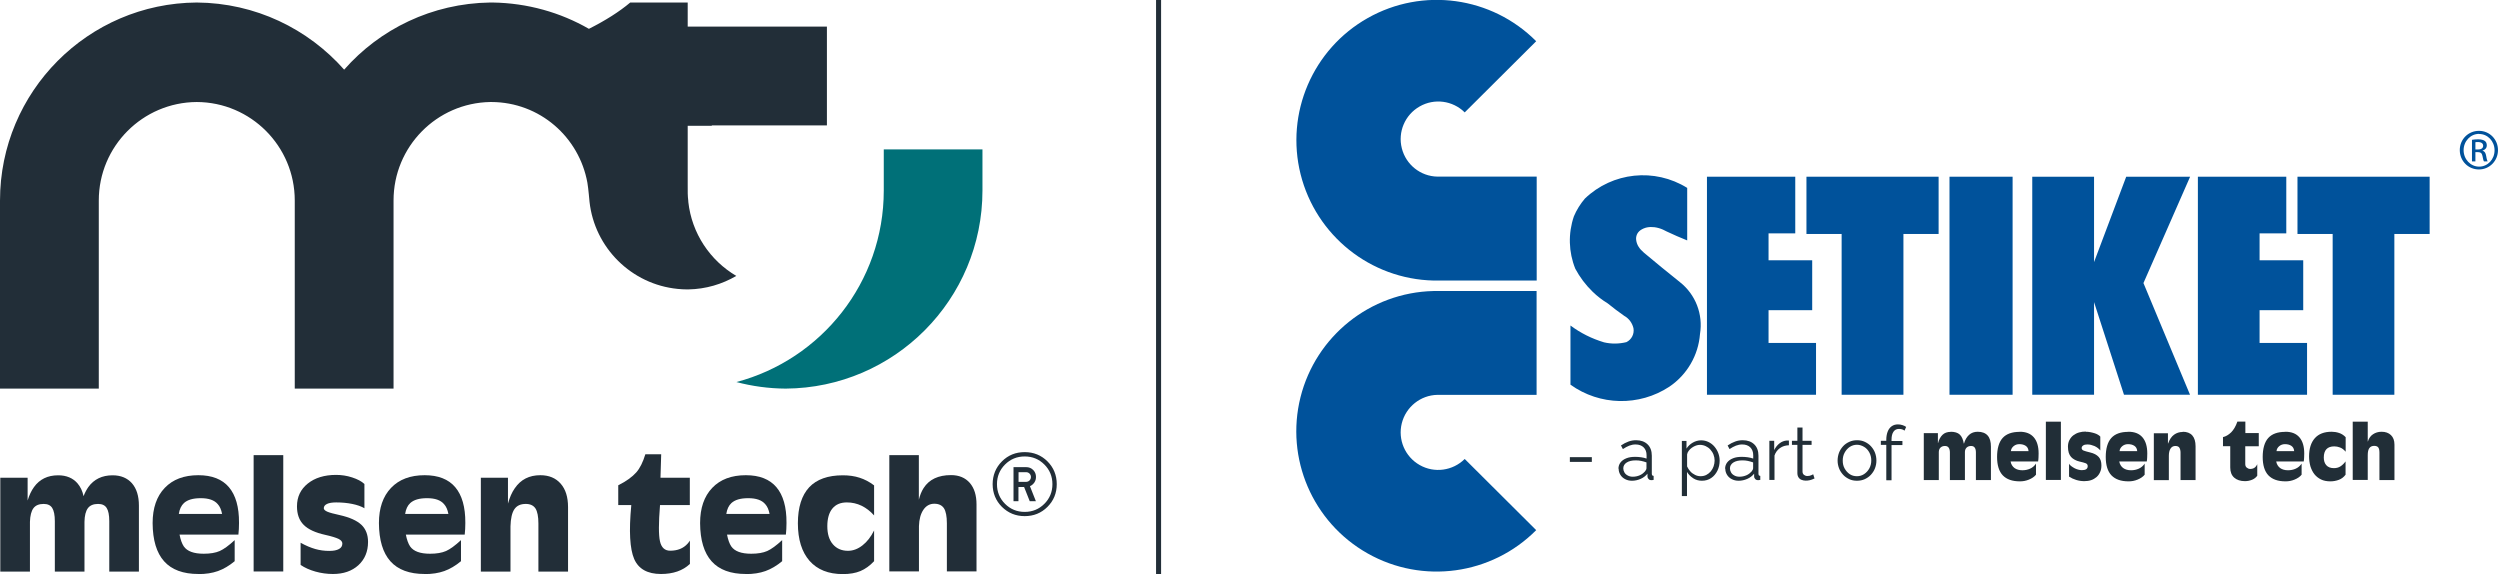 <svg xmlns="http://www.w3.org/2000/svg" width="248" height="57" viewBox="0 0 248 57" fill="none"><g clip-path="url(#clip0_1185_153)"><path d="M0.03 47.39H2.74V49.65C2.9 49.12 3.11 48.68 3.37 48.32C3.93 47.54 4.73 47.15 5.77 47.15C6.59 47.15 7.23 47.42 7.69 47.95C7.98 48.29 8.18 48.71 8.29 49.22C8.42 48.88 8.58 48.58 8.76 48.32C9.32 47.54 10.13 47.15 11.17 47.15C11.99 47.15 12.63 47.42 13.09 47.94C13.55 48.47 13.78 49.21 13.78 50.15V56.7H10.84V51.7C10.84 51.09 10.75 50.65 10.58 50.39C10.41 50.12 10.13 49.99 9.73 49.99C9.27 49.99 8.93 50.13 8.72 50.41C8.51 50.69 8.39 51.14 8.38 51.77V56.7H5.44V51.71C5.44 51.1 5.35 50.66 5.18 50.39C5.01 50.12 4.73 49.99 4.33 49.99C3.87 49.99 3.53 50.13 3.32 50.41C3.11 50.69 2.99 51.14 2.97 51.77V56.7H0.03V47.4V47.39Z" fill="#222E38"></path><path d="M19.68 56.94C18.17 56.94 17.03 56.52 16.28 55.68C15.53 54.84 15.15 53.58 15.14 51.89C15.14 50.4 15.54 49.24 16.34 48.4C17.14 47.56 18.25 47.14 19.68 47.14C21.03 47.14 22.04 47.54 22.71 48.33C23.38 49.12 23.72 50.3 23.71 51.86V51.9C23.71 52.29 23.69 52.67 23.65 53.03H17.81C17.91 53.54 18.05 53.93 18.23 54.2C18.57 54.69 19.23 54.93 20.21 54.93C20.86 54.93 21.39 54.84 21.8 54.66C22.2 54.48 22.7 54.12 23.28 53.58V55.67C22.74 56.12 22.18 56.45 21.62 56.65C21.06 56.85 20.41 56.95 19.68 56.95V56.94ZM22.03 50.98C21.95 50.56 21.81 50.24 21.6 50.01C21.26 49.61 20.7 49.42 19.92 49.42C19.14 49.42 18.61 49.58 18.25 49.9C17.98 50.15 17.81 50.51 17.74 50.98H22.03Z" fill="#222E38"></path><path d="M25.16 45.15H28.1V56.69H25.16V45.15Z" fill="#222E38"></path><path d="M36.15 50.42C35.84 50.23 35.43 50.09 34.94 49.99C34.45 49.89 33.92 49.84 33.35 49.84C32.95 49.84 32.65 49.89 32.44 49.99C32.23 50.09 32.12 50.23 32.12 50.42C32.12 50.54 32.24 50.66 32.47 50.76C32.7 50.86 33.12 50.97 33.71 51.1C34.69 51.32 35.4 51.64 35.85 52.06C36.29 52.48 36.51 53.05 36.51 53.76C36.51 54.71 36.19 55.48 35.55 56.07C34.91 56.65 34.07 56.94 33.03 56.94C32.44 56.94 31.86 56.86 31.29 56.7C30.72 56.54 30.23 56.32 29.82 56.04V53.84C30.34 54.13 30.82 54.33 31.27 54.46C31.72 54.59 32.19 54.65 32.67 54.65C33.09 54.65 33.4 54.59 33.63 54.46C33.85 54.34 33.96 54.16 33.96 53.92C33.96 53.74 33.84 53.59 33.59 53.46C33.34 53.34 32.9 53.2 32.27 53.06C31.28 52.84 30.56 52.51 30.12 52.06C29.68 51.62 29.46 51.01 29.46 50.23C29.46 49.29 29.82 48.54 30.53 47.97C31.24 47.4 32.18 47.11 33.34 47.11C33.88 47.11 34.41 47.19 34.93 47.36C35.45 47.53 35.86 47.74 36.15 48.01V50.39V50.42Z" fill="#222E38"></path><path d="M42.13 56.94C40.62 56.94 39.48 56.52 38.73 55.68C37.98 54.84 37.6 53.58 37.59 51.89C37.59 50.4 37.99 49.24 38.79 48.4C39.59 47.56 40.7 47.14 42.13 47.14C43.48 47.14 44.49 47.54 45.16 48.33C45.83 49.12 46.17 50.3 46.16 51.86V51.9C46.16 52.29 46.14 52.67 46.1 53.03H40.26C40.36 53.54 40.5 53.93 40.68 54.2C41.02 54.69 41.68 54.93 42.66 54.93C43.31 54.93 43.84 54.84 44.25 54.66C44.65 54.48 45.15 54.12 45.73 53.58V55.67C45.19 56.12 44.63 56.45 44.07 56.65C43.51 56.85 42.86 56.95 42.13 56.95V56.94ZM44.48 50.98C44.4 50.56 44.26 50.24 44.05 50.01C43.71 49.61 43.15 49.42 42.37 49.42C41.59 49.42 41.06 49.58 40.7 49.9C40.43 50.15 40.26 50.51 40.19 50.98H44.48Z" fill="#222E38"></path><path d="M47.68 47.39H50.39V49.96C50.56 49.35 50.78 48.84 51.07 48.43C51.66 47.57 52.5 47.14 53.6 47.14C54.46 47.14 55.13 47.42 55.62 47.98C56.11 48.54 56.35 49.31 56.35 50.31V56.7H53.41V51.93C53.41 51.24 53.31 50.74 53.12 50.44C52.92 50.14 52.6 49.99 52.16 49.99C51.64 49.99 51.27 50.16 51.03 50.51C50.79 50.86 50.66 51.43 50.64 52.22V56.7H47.7V47.4L47.68 47.39Z" fill="#222E38"></path><path d="M68.43 55.95C67.73 56.61 66.77 56.94 65.57 56.94C64.23 56.94 63.34 56.44 62.91 55.45C62.48 54.45 62.38 52.69 62.62 50.16V50.1H61.33V48.14C62.13 47.74 62.72 47.31 63.12 46.86C63.48 46.45 63.78 45.85 64.02 45.06H65.59L65.52 47.39H68.43V50.1H65.47V50.16C65.33 51.9 65.33 53.08 65.47 53.7C65.61 54.32 65.95 54.63 66.48 54.63C67.21 54.63 67.79 54.4 68.21 53.93C68.3 53.83 68.37 53.73 68.44 53.63V55.96L68.43 55.95Z" fill="#222E38"></path><path d="M73.99 56.94C72.48 56.94 71.34 56.52 70.59 55.68C69.84 54.84 69.46 53.58 69.45 51.89C69.45 50.4 69.85 49.24 70.65 48.4C71.45 47.56 72.56 47.14 73.99 47.14C75.34 47.14 76.35 47.54 77.02 48.33C77.69 49.12 78.03 50.3 78.02 51.86V51.9C78.02 52.29 78 52.67 77.96 53.03H72.12C72.22 53.54 72.36 53.93 72.54 54.2C72.88 54.69 73.54 54.93 74.52 54.93C75.17 54.93 75.7 54.84 76.11 54.66C76.51 54.48 77.01 54.12 77.59 53.58V55.67C77.05 56.12 76.49 56.45 75.93 56.65C75.37 56.85 74.72 56.95 73.99 56.95V56.94ZM76.34 50.98C76.26 50.56 76.12 50.24 75.91 50.01C75.57 49.61 75.01 49.42 74.23 49.42C73.45 49.42 72.92 49.58 72.56 49.9C72.29 50.15 72.12 50.51 72.05 50.98H76.34Z" fill="#222E38"></path><path d="M86.71 55.67C86.29 56.12 85.83 56.45 85.35 56.65C84.87 56.85 84.29 56.95 83.61 56.95C82.18 56.95 81.08 56.51 80.31 55.64C79.54 54.76 79.15 53.52 79.15 51.91C79.15 50.33 79.53 49.14 80.27 48.34C81.01 47.55 82.13 47.15 83.61 47.15C84.22 47.15 84.78 47.23 85.27 47.39C85.77 47.55 86.25 47.8 86.71 48.15V51.13C86.34 50.71 85.92 50.39 85.47 50.17C85.01 49.95 84.53 49.84 84.01 49.84C83.38 49.84 82.91 50.04 82.57 50.45C82.24 50.85 82.07 51.44 82.07 52.2C82.07 52.96 82.25 53.56 82.62 53.99C82.99 54.42 83.49 54.64 84.12 54.64C84.62 54.64 85.1 54.46 85.56 54.1C86.02 53.74 86.4 53.25 86.71 52.62V55.67Z" fill="#222E38"></path><path d="M88.21 45.15H91.15V49.57C91.26 49.13 91.41 48.75 91.62 48.42C92.17 47.56 93.08 47.13 94.34 47.13C95.13 47.13 95.75 47.39 96.2 47.9C96.65 48.42 96.87 49.13 96.87 50.04V56.68H93.93V51.91C93.93 51.22 93.83 50.72 93.64 50.42C93.44 50.12 93.12 49.97 92.68 49.97C92.24 49.97 91.87 50.17 91.6 50.57C91.33 50.97 91.18 51.51 91.16 52.2V56.68H88.22V45.14L88.21 45.15Z" fill="#222E38"></path><path d="M87.66 14.82H87.67V18.9C87.67 28.01 81.47 35.67 73.05 37.9C74.61 38.31 76.25 38.54 77.94 38.55C88.73 38.48 97.46 29.71 97.46 18.9V14.82H87.66Z" fill="#007078"></path><path d="M103.91 45.77C104.52 46.38 104.83 47.14 104.83 48.03C104.83 48.92 104.52 49.67 103.91 50.28C103.29 50.9 102.54 51.2 101.65 51.2C100.76 51.2 100.01 50.89 99.39 50.28C98.78 49.67 98.47 48.91 98.47 48.03C98.47 47.15 98.78 46.38 99.39 45.77C100.01 45.15 100.76 44.85 101.65 44.85C102.54 44.85 103.3 45.16 103.91 45.77ZM103.6 46.08C103.07 45.55 102.42 45.28 101.65 45.28C100.88 45.28 100.23 45.55 99.7 46.08C99.17 46.61 98.9 47.26 98.9 48.03C98.9 48.8 99.17 49.45 99.7 49.98C100.23 50.51 100.88 50.78 101.65 50.78C102.42 50.78 103.07 50.51 103.6 49.98C104.13 49.45 104.4 48.8 104.4 48.03C104.4 47.26 104.13 46.61 103.6 46.08ZM100.54 49.71V46.34H101.79C102.07 46.34 102.3 46.43 102.49 46.62C102.68 46.81 102.77 47.04 102.77 47.32C102.77 47.6 102.67 47.83 102.48 48.02C102.39 48.11 102.29 48.18 102.17 48.23L102.76 49.72H102.15L101.59 48.31H101.03V49.72H100.53L100.54 49.71ZM102.27 47.32C102.27 47.19 102.22 47.07 102.13 46.98C102.04 46.89 101.92 46.84 101.79 46.84H101.04V47.8H101.79C101.92 47.8 102.04 47.75 102.13 47.66C102.22 47.57 102.27 47.45 102.27 47.32Z" fill="#222E38"></path><path d="M70.61 12.44C71.63 12.44 72.23 12.44 72.24 12.44C77.71 12.44 82 12.44 82.03 12.44V2.64H68.22C68.22 1.19 68.22 0.25 68.22 0.25H62.52C61.44 1.16 60.07 2.03 58.42 2.86C55.6 1.24 52.34 0.3 48.86 0.25C48.83 0.25 48.79 0.25 48.76 0.25C48.73 0.25 48.69 0.25 48.66 0.25H48.63C42.86 0.33 37.68 2.88 34.14 6.91C30.56 2.86 25.34 0.29 19.52 0.25C8.73 0.32 0 9.09 0 19.9V38.55H9.8V19.9C9.8 19.9 9.8 19.9 9.8 19.89C9.8 14.51 14.15 10.15 19.52 10.12C24.89 10.14 29.24 14.51 29.24 19.89C29.24 19.89 29.24 19.89 29.24 19.9V38.55H39.04V19.9C39.04 19.9 39.04 19.9 39.04 19.89C39.04 19.89 39.04 19.89 39.04 19.88C39.04 14.55 43.32 10.21 48.63 10.12C48.67 10.12 48.72 10.12 48.76 10.12C53.54 10.14 57.45 13.59 58.27 18.13C58.37 18.69 58.48 20.04 58.48 20.01C58.98 24.58 62.64 28.21 67.23 28.66C67.53 28.69 67.84 28.71 68.15 28.71C68.15 28.71 68.24 28.71 68.28 28.71C70.02 28.68 71.64 28.19 73.04 27.37C70.45 25.85 68.62 23.16 68.28 20.02V19.95C68.21 19.37 68.22 19.07 68.22 18.34C68.22 17.31 68.22 15.06 68.22 12.48C69.16 12.48 69.97 12.48 70.61 12.48V12.44Z" fill="#222E38"></path><path d="M152.39 52.59L145.3 45.53C144.11 46.71 142.28 46.96 140.83 46.13C139.37 45.3 138.65 43.6 139.06 41.98C139.47 40.36 140.92 39.2 142.59 39.17H152.43V28.87H142.19C135.93 29.02 130.54 33.33 129.01 39.4C127.49 45.48 130.21 51.82 135.67 54.9C141.12 57.98 147.96 57.04 152.38 52.6L152.39 52.59Z" fill="#00529B"></path><path d="M179.77 30.77H175.44V34.02H180.12H180.15V39.11V39.16H169.33V39.12V17.53H178.09V23.15H175.44V25.82H179.67H179.77V30.77Z" fill="#00529B"></path><path d="M152.44 17.53V27.83H142.2C135.94 27.68 130.55 23.37 129.02 17.29C127.5 11.22 130.22 4.87 135.68 1.79C141.13 -1.29 147.97 -0.35 152.39 4.09L145.3 11.15C144.11 9.97 142.28 9.73 140.83 10.56C139.37 11.39 138.65 13.09 139.06 14.71C139.47 16.34 140.92 17.49 142.59 17.52H152.43L152.44 17.53Z" fill="#00529B"></path><path d="M166.65 27.99C165.45 27.03 164.26 26.06 163.08 25.07C163.08 25.06 163.06 25.05 163.05 25.04C162.86 24.88 162.69 24.7 162.55 24.48C162.42 24.28 162.34 24.05 162.31 23.82C162.28 23.63 162.31 23.44 162.38 23.27C162.45 23.1 162.58 22.95 162.73 22.84C162.93 22.7 163.15 22.61 163.38 22.56C163.63 22.51 163.88 22.51 164.13 22.54C164.42 22.58 164.7 22.66 164.97 22.78C165.09 22.83 165.21 22.9 165.33 22.96C166 23.28 166.68 23.57 167.37 23.85V18.64C164.14 16.63 159.96 17.07 157.22 19.7C156.77 20.23 156.4 20.82 156.13 21.46C155.55 23.16 155.6 25 156.27 26.66C156.72 27.5 157.29 28.26 157.98 28.93C158.44 29.38 158.95 29.77 159.49 30.1C160.02 30.53 160.56 30.94 161.12 31.33C161.59 31.59 161.92 32.04 162.04 32.56C162.14 33.13 161.85 33.69 161.34 33.94C160.61 34.12 159.85 34.13 159.12 33.96C157.92 33.6 156.79 33.04 155.79 32.29V38.16C158.7 40.25 162.61 40.33 165.6 38.36C167.36 37.17 168.48 35.24 168.64 33.13C168.96 31.18 168.2 29.21 166.65 27.99Z" fill="#00529B"></path><path d="M228.48 30.77H224.15V34.02H228.83H228.86V39.11V39.16H218.03V39.12V17.53H226.8V23.15H224.15V25.82H228.38H228.48V30.77Z" fill="#00529B"></path><path d="M193.39 39.16V39.15V17.53H199.65V39.11V39.16H193.39Z" fill="#00529B"></path><path d="M182.69 39.1V23.21H179.2V17.53H185.76H192.31V23.21H188.82V39.1V39.16H185.76H182.69V39.1Z" fill="#00529B"></path><path d="M217.25 39.16H210.7L207.73 29.97V39.13V39.16H201.6V17.53H207.73V26L210.92 17.53H211.03H217.26L212.63 28.08L217.25 39.16H210.82H217.25Z" fill="#00529B"></path><path d="M245.92 12.98C246.97 12.98 247.8 13.83 247.8 14.89C247.8 15.95 246.97 16.81 245.91 16.81C244.85 16.81 244.01 15.97 244.01 14.89C244.01 13.81 244.86 12.98 245.91 12.98H245.92ZM245.92 13.28C245.08 13.28 244.39 14 244.39 14.9C244.39 15.8 245.08 16.53 245.93 16.53C246.78 16.53 247.46 15.81 247.46 14.91C247.46 14.01 246.78 13.29 245.93 13.29L245.92 13.28ZM245.56 16.01H245.22V13.87C245.4 13.84 245.57 13.82 245.83 13.82C246.15 13.82 246.37 13.89 246.49 13.98C246.62 14.07 246.69 14.22 246.69 14.42C246.69 14.7 246.5 14.87 246.27 14.94V14.96C246.46 14.99 246.58 15.16 246.63 15.48C246.68 15.81 246.74 15.94 246.77 16.01H246.41C246.36 15.94 246.31 15.75 246.26 15.47C246.21 15.2 246.08 15.09 245.8 15.09H245.56V16.01ZM245.56 14.83H245.81C246.09 14.83 246.33 14.73 246.33 14.46C246.33 14.27 246.2 14.09 245.81 14.09C245.7 14.09 245.63 14.09 245.56 14.11V14.83Z" fill="#00529B"></path><path d="M231.4 39.1V23.21H227.91V17.53H234.46H241.02V23.21H237.52V39.1V39.16H234.46H231.4V39.1Z" fill="#00529B"></path><path d="M155.73 45.82V45.35H157.91V45.82H155.73Z" fill="#212E37"></path><path d="M160.55 46.5C160.55 46.26 160.62 46.05 160.76 45.87C160.9 45.69 161.09 45.56 161.34 45.46C161.59 45.36 161.87 45.32 162.2 45.32C162.39 45.32 162.59 45.33 162.79 45.36C162.99 45.39 163.18 45.43 163.34 45.49V45.16C163.34 44.83 163.24 44.57 163.05 44.38C162.86 44.19 162.59 44.09 162.24 44.09C162.03 44.09 161.83 44.13 161.62 44.21C161.42 44.29 161.21 44.4 160.99 44.55L160.8 44.19C161.05 44.02 161.3 43.89 161.55 43.8C161.79 43.71 162.04 43.67 162.3 43.67C162.78 43.67 163.16 43.81 163.44 44.08C163.72 44.35 163.86 44.73 163.86 45.21V47C163.86 47.07 163.88 47.12 163.9 47.15C163.92 47.18 163.98 47.2 164.04 47.21V47.61C163.99 47.61 163.94 47.61 163.9 47.63C163.86 47.63 163.83 47.63 163.81 47.63C163.69 47.63 163.59 47.59 163.53 47.51C163.46 47.44 163.43 47.36 163.43 47.27V46.99C163.25 47.21 163.02 47.39 162.74 47.51C162.46 47.63 162.18 47.69 161.89 47.69C161.64 47.69 161.42 47.64 161.21 47.53C161 47.42 160.85 47.28 160.74 47.1C160.63 46.92 160.57 46.72 160.57 46.5H160.55ZM163.16 46.8C163.21 46.73 163.26 46.66 163.29 46.6C163.32 46.54 163.33 46.48 163.33 46.43V45.87C163.16 45.81 162.98 45.76 162.8 45.72C162.62 45.68 162.44 45.67 162.25 45.67C161.89 45.67 161.59 45.74 161.37 45.88C161.15 46.02 161.03 46.22 161.03 46.46C161.03 46.6 161.07 46.74 161.14 46.86C161.21 46.99 161.32 47.09 161.47 47.17C161.61 47.25 161.78 47.29 161.98 47.29C162.22 47.29 162.45 47.24 162.66 47.15C162.87 47.06 163.03 46.93 163.15 46.79L163.16 46.8Z" fill="#212E37"></path><path d="M168.83 47.69C168.51 47.69 168.22 47.61 167.96 47.44C167.7 47.27 167.5 47.06 167.35 46.82V49.21H166.84V43.74H167.3V44.5C167.45 44.26 167.66 44.06 167.92 43.91C168.18 43.76 168.46 43.68 168.75 43.68C169.02 43.68 169.27 43.74 169.49 43.85C169.71 43.96 169.91 44.11 170.07 44.3C170.23 44.49 170.36 44.7 170.45 44.94C170.54 45.18 170.59 45.43 170.59 45.69C170.59 46.05 170.52 46.38 170.37 46.69C170.22 46.99 170.02 47.24 169.75 47.42C169.49 47.6 169.18 47.69 168.82 47.69H168.83ZM168.69 47.24C168.9 47.24 169.1 47.2 169.27 47.11C169.44 47.02 169.58 46.91 169.71 46.76C169.83 46.61 169.93 46.44 169.99 46.26C170.05 46.07 170.09 45.88 170.09 45.69C170.09 45.48 170.05 45.28 169.98 45.1C169.91 44.91 169.8 44.75 169.67 44.6C169.54 44.45 169.38 44.34 169.21 44.26C169.04 44.18 168.85 44.13 168.64 44.13C168.51 44.13 168.38 44.15 168.24 44.2C168.1 44.25 167.97 44.32 167.84 44.41C167.71 44.5 167.61 44.6 167.52 44.72C167.43 44.84 167.38 44.95 167.36 45.08V46.27C167.44 46.45 167.55 46.62 167.68 46.76C167.81 46.91 167.97 47.02 168.15 47.11C168.33 47.2 168.51 47.24 168.7 47.24H168.69Z" fill="#212E37"></path><path d="M171.13 46.5C171.13 46.26 171.2 46.05 171.34 45.87C171.48 45.69 171.67 45.56 171.92 45.46C172.17 45.36 172.45 45.32 172.78 45.32C172.97 45.32 173.17 45.33 173.37 45.36C173.57 45.39 173.76 45.43 173.92 45.49V45.16C173.92 44.83 173.82 44.57 173.63 44.38C173.44 44.19 173.17 44.09 172.82 44.09C172.61 44.09 172.41 44.13 172.2 44.21C172 44.29 171.79 44.4 171.57 44.55L171.38 44.19C171.63 44.02 171.88 43.89 172.13 43.8C172.37 43.71 172.62 43.67 172.88 43.67C173.36 43.67 173.74 43.81 174.02 44.08C174.3 44.35 174.44 44.73 174.44 45.21V47C174.44 47.07 174.46 47.12 174.48 47.15C174.5 47.18 174.56 47.2 174.62 47.21V47.61C174.57 47.61 174.52 47.61 174.48 47.63C174.44 47.63 174.41 47.63 174.39 47.63C174.27 47.63 174.17 47.59 174.11 47.51C174.04 47.44 174.01 47.36 174.01 47.27V46.99C173.83 47.21 173.6 47.39 173.32 47.51C173.04 47.63 172.76 47.69 172.47 47.69C172.22 47.69 172 47.64 171.79 47.53C171.58 47.42 171.43 47.28 171.32 47.1C171.21 46.92 171.15 46.72 171.15 46.5H171.13ZM173.74 46.8C173.79 46.73 173.84 46.66 173.87 46.6C173.9 46.54 173.91 46.48 173.91 46.43V45.87C173.74 45.81 173.56 45.76 173.38 45.72C173.2 45.68 173.02 45.67 172.83 45.67C172.47 45.67 172.17 45.74 171.95 45.88C171.73 46.02 171.61 46.22 171.61 46.46C171.61 46.6 171.65 46.74 171.72 46.86C171.79 46.99 171.9 47.09 172.05 47.17C172.19 47.25 172.36 47.29 172.56 47.29C172.8 47.29 173.03 47.24 173.24 47.15C173.45 47.06 173.61 46.93 173.73 46.79L173.74 46.8Z" fill="#212E37"></path><path d="M177.46 44.17C177.12 44.18 176.82 44.27 176.57 44.45C176.32 44.63 176.13 44.88 176.03 45.19V47.61H175.52V43.73H176V44.65C176.13 44.38 176.31 44.15 176.53 43.98C176.75 43.81 176.99 43.72 177.24 43.7C177.29 43.7 177.33 43.7 177.37 43.7C177.41 43.7 177.44 43.7 177.46 43.7V44.16V44.17Z" fill="#212E37"></path><path d="M180.01 47.46C180.01 47.46 179.91 47.5 179.82 47.54C179.74 47.58 179.63 47.61 179.51 47.64C179.39 47.67 179.26 47.68 179.12 47.68C178.98 47.68 178.84 47.65 178.71 47.6C178.58 47.55 178.48 47.46 178.41 47.35C178.34 47.24 178.3 47.1 178.3 46.93V44.13H177.76V43.73H178.3V42.41H178.81V43.73H179.71V44.13H178.81V46.79C178.81 46.93 178.87 47.04 178.96 47.11C179.05 47.18 179.16 47.22 179.28 47.22C179.42 47.22 179.55 47.2 179.66 47.15C179.77 47.1 179.84 47.07 179.87 47.05L180 47.46H180.01Z" fill="#212E37"></path><path d="M184.21 47.69C183.93 47.69 183.67 47.64 183.44 47.53C183.21 47.42 183 47.28 182.83 47.09C182.66 46.9 182.52 46.69 182.43 46.45C182.34 46.21 182.29 45.96 182.29 45.69C182.29 45.42 182.34 45.15 182.43 44.91C182.52 44.67 182.66 44.46 182.83 44.27C183 44.08 183.21 43.94 183.45 43.83C183.69 43.72 183.94 43.67 184.22 43.67C184.5 43.67 184.76 43.72 184.99 43.83C185.22 43.94 185.43 44.08 185.6 44.27C185.77 44.46 185.91 44.67 186 44.91C186.09 45.15 186.14 45.41 186.14 45.69C186.14 45.97 186.09 46.21 186 46.45C185.91 46.69 185.77 46.9 185.6 47.09C185.43 47.28 185.22 47.42 184.99 47.53C184.75 47.64 184.49 47.69 184.21 47.69ZM182.8 45.7C182.8 45.99 182.86 46.25 182.99 46.48C183.12 46.71 183.29 46.9 183.5 47.04C183.71 47.18 183.95 47.24 184.21 47.24C184.47 47.24 184.71 47.17 184.92 47.03C185.13 46.89 185.31 46.7 185.44 46.46C185.57 46.22 185.63 45.96 185.63 45.68C185.63 45.4 185.57 45.13 185.44 44.89C185.31 44.65 185.14 44.46 184.92 44.33C184.7 44.2 184.47 44.12 184.21 44.12C183.95 44.12 183.72 44.19 183.5 44.33C183.29 44.47 183.12 44.66 182.99 44.9C182.86 45.13 182.8 45.4 182.8 45.69V45.7Z" fill="#212E37"></path><path d="M187.12 47.62V44.13H186.58V43.73H187.12V43.63C187.12 43.31 187.17 43.04 187.26 42.81C187.35 42.58 187.48 42.41 187.66 42.28C187.83 42.16 188.04 42.1 188.27 42.1C188.42 42.1 188.57 42.12 188.72 42.17C188.86 42.21 188.99 42.28 189.09 42.35L188.93 42.72C188.87 42.67 188.78 42.62 188.68 42.59C188.58 42.56 188.47 42.55 188.37 42.55C188.14 42.55 187.96 42.64 187.83 42.83C187.7 43.02 187.64 43.28 187.64 43.63V43.75H188.72V44.15H187.64V47.64H187.13L187.12 47.62Z" fill="#212E37"></path><path d="M193.5 42.83C193.9 42.83 194.21 42.92 194.41 43.11C194.61 43.3 194.74 43.6 194.81 44H194.83C194.93 43.64 195.1 43.35 195.33 43.14C195.56 42.93 195.85 42.83 196.19 42.83C196.63 42.83 196.96 42.96 197.18 43.21C197.4 43.46 197.5 43.83 197.5 44.32V47.62H196.01V44.88C196.01 44.67 195.97 44.51 195.89 44.4C195.81 44.29 195.69 44.24 195.53 44.24C195.34 44.24 195.19 44.3 195.08 44.41C194.97 44.52 194.92 44.67 194.92 44.85V47.62H193.43V44.89C193.43 44.69 193.39 44.53 193.31 44.41C193.23 44.3 193.11 44.24 192.94 44.24C192.75 44.24 192.6 44.3 192.49 44.41C192.38 44.52 192.33 44.67 192.33 44.85V47.62H190.84V42.97H192.24V43.94H192.26C192.34 43.61 192.49 43.34 192.69 43.14C192.89 42.94 193.17 42.84 193.52 42.84L193.5 42.83Z" fill="#212E37"></path><path d="M200.36 42.83C200.97 42.83 201.43 43.01 201.75 43.38C202.07 43.75 202.23 44.28 202.23 44.98C202.23 45.1 202.23 45.24 202.22 45.37C202.22 45.51 202.2 45.65 202.18 45.78H199.45C199.5 46.06 199.64 46.28 199.84 46.43C200.05 46.58 200.31 46.65 200.62 46.65C200.89 46.65 201.15 46.6 201.39 46.49C201.63 46.38 201.82 46.22 201.97 45.99V47.09C201.89 47.19 201.78 47.29 201.66 47.37C201.54 47.45 201.41 47.52 201.26 47.58C201.12 47.64 200.97 47.68 200.82 47.71C200.67 47.74 200.52 47.75 200.37 47.75C199.62 47.75 199.06 47.55 198.68 47.16C198.3 46.76 198.11 46.15 198.11 45.33C198.11 44.51 198.29 43.86 198.66 43.45C199.03 43.04 199.59 42.84 200.35 42.84L200.36 42.83ZM201.23 44.74C201.21 44.5 201.11 44.33 200.94 44.22C200.77 44.11 200.56 44.06 200.32 44.06C200.11 44.06 199.92 44.12 199.76 44.25C199.6 44.38 199.5 44.54 199.48 44.75H201.24L201.23 44.74Z" fill="#212E37"></path><path d="M204.44 41.83V47.61H202.95V41.83H204.44Z" fill="#212E37"></path><path d="M206.91 42.83C207.06 42.83 207.21 42.84 207.35 42.87C207.49 42.9 207.64 42.93 207.76 42.97C207.89 43.01 208.01 43.06 208.11 43.12C208.21 43.18 208.29 43.24 208.35 43.31V44.68C208.28 44.6 208.2 44.52 208.1 44.44C208 44.36 207.89 44.31 207.78 44.25C207.66 44.2 207.54 44.16 207.42 44.13C207.3 44.1 207.18 44.09 207.06 44.09C206.89 44.09 206.75 44.12 206.65 44.19C206.55 44.26 206.5 44.34 206.5 44.45C206.5 44.56 206.57 44.65 206.7 44.7C206.83 44.75 207.04 44.81 207.33 44.88C207.72 44.97 208 45.12 208.19 45.33C208.38 45.54 208.46 45.82 208.46 46.17C208.46 46.42 208.42 46.64 208.33 46.83C208.25 47.02 208.13 47.19 207.98 47.32C207.83 47.45 207.65 47.56 207.44 47.63C207.23 47.7 207 47.73 206.76 47.73C206.49 47.73 206.22 47.69 205.96 47.61C205.7 47.53 205.46 47.42 205.25 47.28V46C205.3 46.09 205.37 46.17 205.47 46.24C205.57 46.31 205.68 46.39 205.8 46.45C205.92 46.51 206.04 46.56 206.17 46.59C206.3 46.63 206.42 46.64 206.53 46.64C206.91 46.64 207.1 46.51 207.1 46.24C207.1 46.1 207.03 46 206.89 45.95C206.75 45.9 206.55 45.84 206.31 45.79C206.13 45.75 205.96 45.69 205.82 45.61C205.68 45.54 205.55 45.44 205.45 45.33C205.35 45.22 205.27 45.07 205.22 44.91C205.17 44.74 205.14 44.54 205.14 44.31C205.14 44.06 205.19 43.84 205.29 43.65C205.39 43.46 205.52 43.3 205.68 43.18C205.84 43.06 206.03 42.96 206.24 42.9C206.45 42.84 206.67 42.81 206.91 42.81V42.83Z" fill="#212E37"></path><path d="M211.14 42.83C211.75 42.83 212.21 43.01 212.53 43.38C212.85 43.75 213.01 44.28 213.01 44.98C213.01 45.1 213.01 45.24 213 45.37C213 45.51 212.98 45.65 212.96 45.78H210.23C210.28 46.06 210.42 46.28 210.62 46.43C210.83 46.58 211.09 46.65 211.4 46.65C211.67 46.65 211.93 46.6 212.17 46.49C212.41 46.38 212.6 46.22 212.75 45.99V47.09C212.67 47.19 212.56 47.29 212.44 47.37C212.32 47.45 212.19 47.52 212.04 47.58C211.9 47.64 211.75 47.68 211.6 47.71C211.45 47.74 211.3 47.75 211.15 47.75C210.4 47.75 209.84 47.55 209.46 47.16C209.08 46.76 208.89 46.15 208.89 45.33C208.89 44.51 209.07 43.86 209.44 43.45C209.81 43.04 210.37 42.84 211.13 42.84L211.14 42.83ZM212.01 44.74C211.99 44.5 211.89 44.33 211.72 44.22C211.55 44.11 211.34 44.06 211.1 44.06C210.89 44.06 210.7 44.12 210.54 44.25C210.38 44.38 210.28 44.54 210.26 44.75H212.02L212.01 44.74Z" fill="#212E37"></path><path d="M216.52 42.83C216.94 42.83 217.26 42.95 217.48 43.2C217.69 43.44 217.8 43.8 217.8 44.27V47.62H216.31V44.91C216.31 44.7 216.27 44.54 216.2 44.42C216.13 44.3 215.99 44.24 215.79 44.24C215.59 44.24 215.42 44.33 215.31 44.51C215.2 44.69 215.15 44.92 215.15 45.22V47.63H213.66V42.98H215.06V43.99H215.08C215.22 43.59 215.42 43.3 215.67 43.12C215.92 42.94 216.2 42.85 216.53 42.85L216.52 42.83Z" fill="#212E37"></path><path d="M222.74 41.83V42.96H224.07V44.27H222.73V46.04C222.73 46.19 222.78 46.31 222.88 46.39C222.98 46.47 223.09 46.52 223.22 46.52C223.38 46.52 223.52 46.48 223.63 46.41C223.74 46.34 223.84 46.22 223.92 46.05V47.19C223.8 47.36 223.63 47.5 223.41 47.59C223.19 47.68 222.95 47.73 222.7 47.73C222.25 47.73 221.89 47.61 221.63 47.38C221.37 47.15 221.24 46.81 221.24 46.37V44.26H220.52V43.36C220.8 43.3 221.07 43.14 221.33 42.89C221.58 42.64 221.79 42.28 221.95 41.82H222.75L222.74 41.83Z" fill="#212E37"></path><path d="M226.71 42.83C227.32 42.83 227.78 43.01 228.1 43.38C228.42 43.75 228.58 44.28 228.58 44.98C228.58 45.1 228.58 45.24 228.57 45.37C228.57 45.51 228.55 45.65 228.53 45.78H225.8C225.85 46.06 225.99 46.28 226.19 46.43C226.4 46.58 226.66 46.65 226.97 46.65C227.24 46.65 227.5 46.6 227.74 46.49C227.98 46.38 228.17 46.22 228.32 45.99V47.09C228.24 47.19 228.13 47.29 228.01 47.37C227.89 47.45 227.76 47.52 227.61 47.58C227.47 47.64 227.32 47.68 227.17 47.71C227.02 47.74 226.87 47.75 226.72 47.75C225.97 47.75 225.41 47.55 225.03 47.16C224.65 46.76 224.46 46.15 224.46 45.33C224.46 44.51 224.64 43.86 225.01 43.45C225.38 43.04 225.94 42.84 226.7 42.84L226.71 42.83ZM227.58 44.74C227.56 44.5 227.46 44.33 227.29 44.22C227.12 44.11 226.91 44.06 226.67 44.06C226.46 44.06 226.27 44.12 226.11 44.25C225.95 44.38 225.85 44.54 225.83 44.75H227.59L227.58 44.74Z" fill="#212E37"></path><path d="M231.31 42.83C231.55 42.83 231.8 42.87 232.04 42.95C232.28 43.03 232.5 43.17 232.69 43.37V44.81C232.51 44.6 232.32 44.46 232.13 44.39C231.94 44.32 231.76 44.28 231.57 44.28C230.87 44.28 230.52 44.65 230.52 45.39C230.52 45.7 230.6 45.96 230.77 46.15C230.94 46.34 231.19 46.44 231.52 46.44C231.78 46.44 232 46.38 232.18 46.26C232.36 46.14 232.53 45.98 232.68 45.77V47.09C232.5 47.33 232.28 47.5 232.01 47.6C231.74 47.7 231.46 47.75 231.18 47.75C230.82 47.75 230.5 47.69 230.24 47.56C229.98 47.43 229.76 47.26 229.58 47.03C229.41 46.81 229.28 46.54 229.19 46.25C229.11 45.95 229.06 45.63 229.06 45.29C229.06 44.5 229.25 43.9 229.63 43.47C230.01 43.04 230.57 42.83 231.29 42.83H231.31Z" fill="#212E37"></path><path d="M234.88 41.83V43.8H234.89C234.99 43.48 235.16 43.24 235.4 43.08C235.64 42.92 235.92 42.83 236.25 42.83C236.64 42.83 236.95 42.94 237.18 43.16C237.41 43.38 237.53 43.69 237.53 44.11V47.62H236.04V44.9C236.04 44.66 236 44.48 235.92 44.38C235.84 44.28 235.7 44.23 235.52 44.23C235.31 44.23 235.15 44.3 235.04 44.45C234.93 44.6 234.88 44.83 234.88 45.16V47.61H233.39V41.83H234.88Z" fill="#212E37"></path><path d="M114.93 0V56.94" stroke="#222E38" stroke-width="0.5" stroke-miterlimit="10"></path></g><defs><clipPath id="clip0_1185_153"><rect width="247.8" height="56.94" fill="white"></rect></clipPath></defs></svg>
